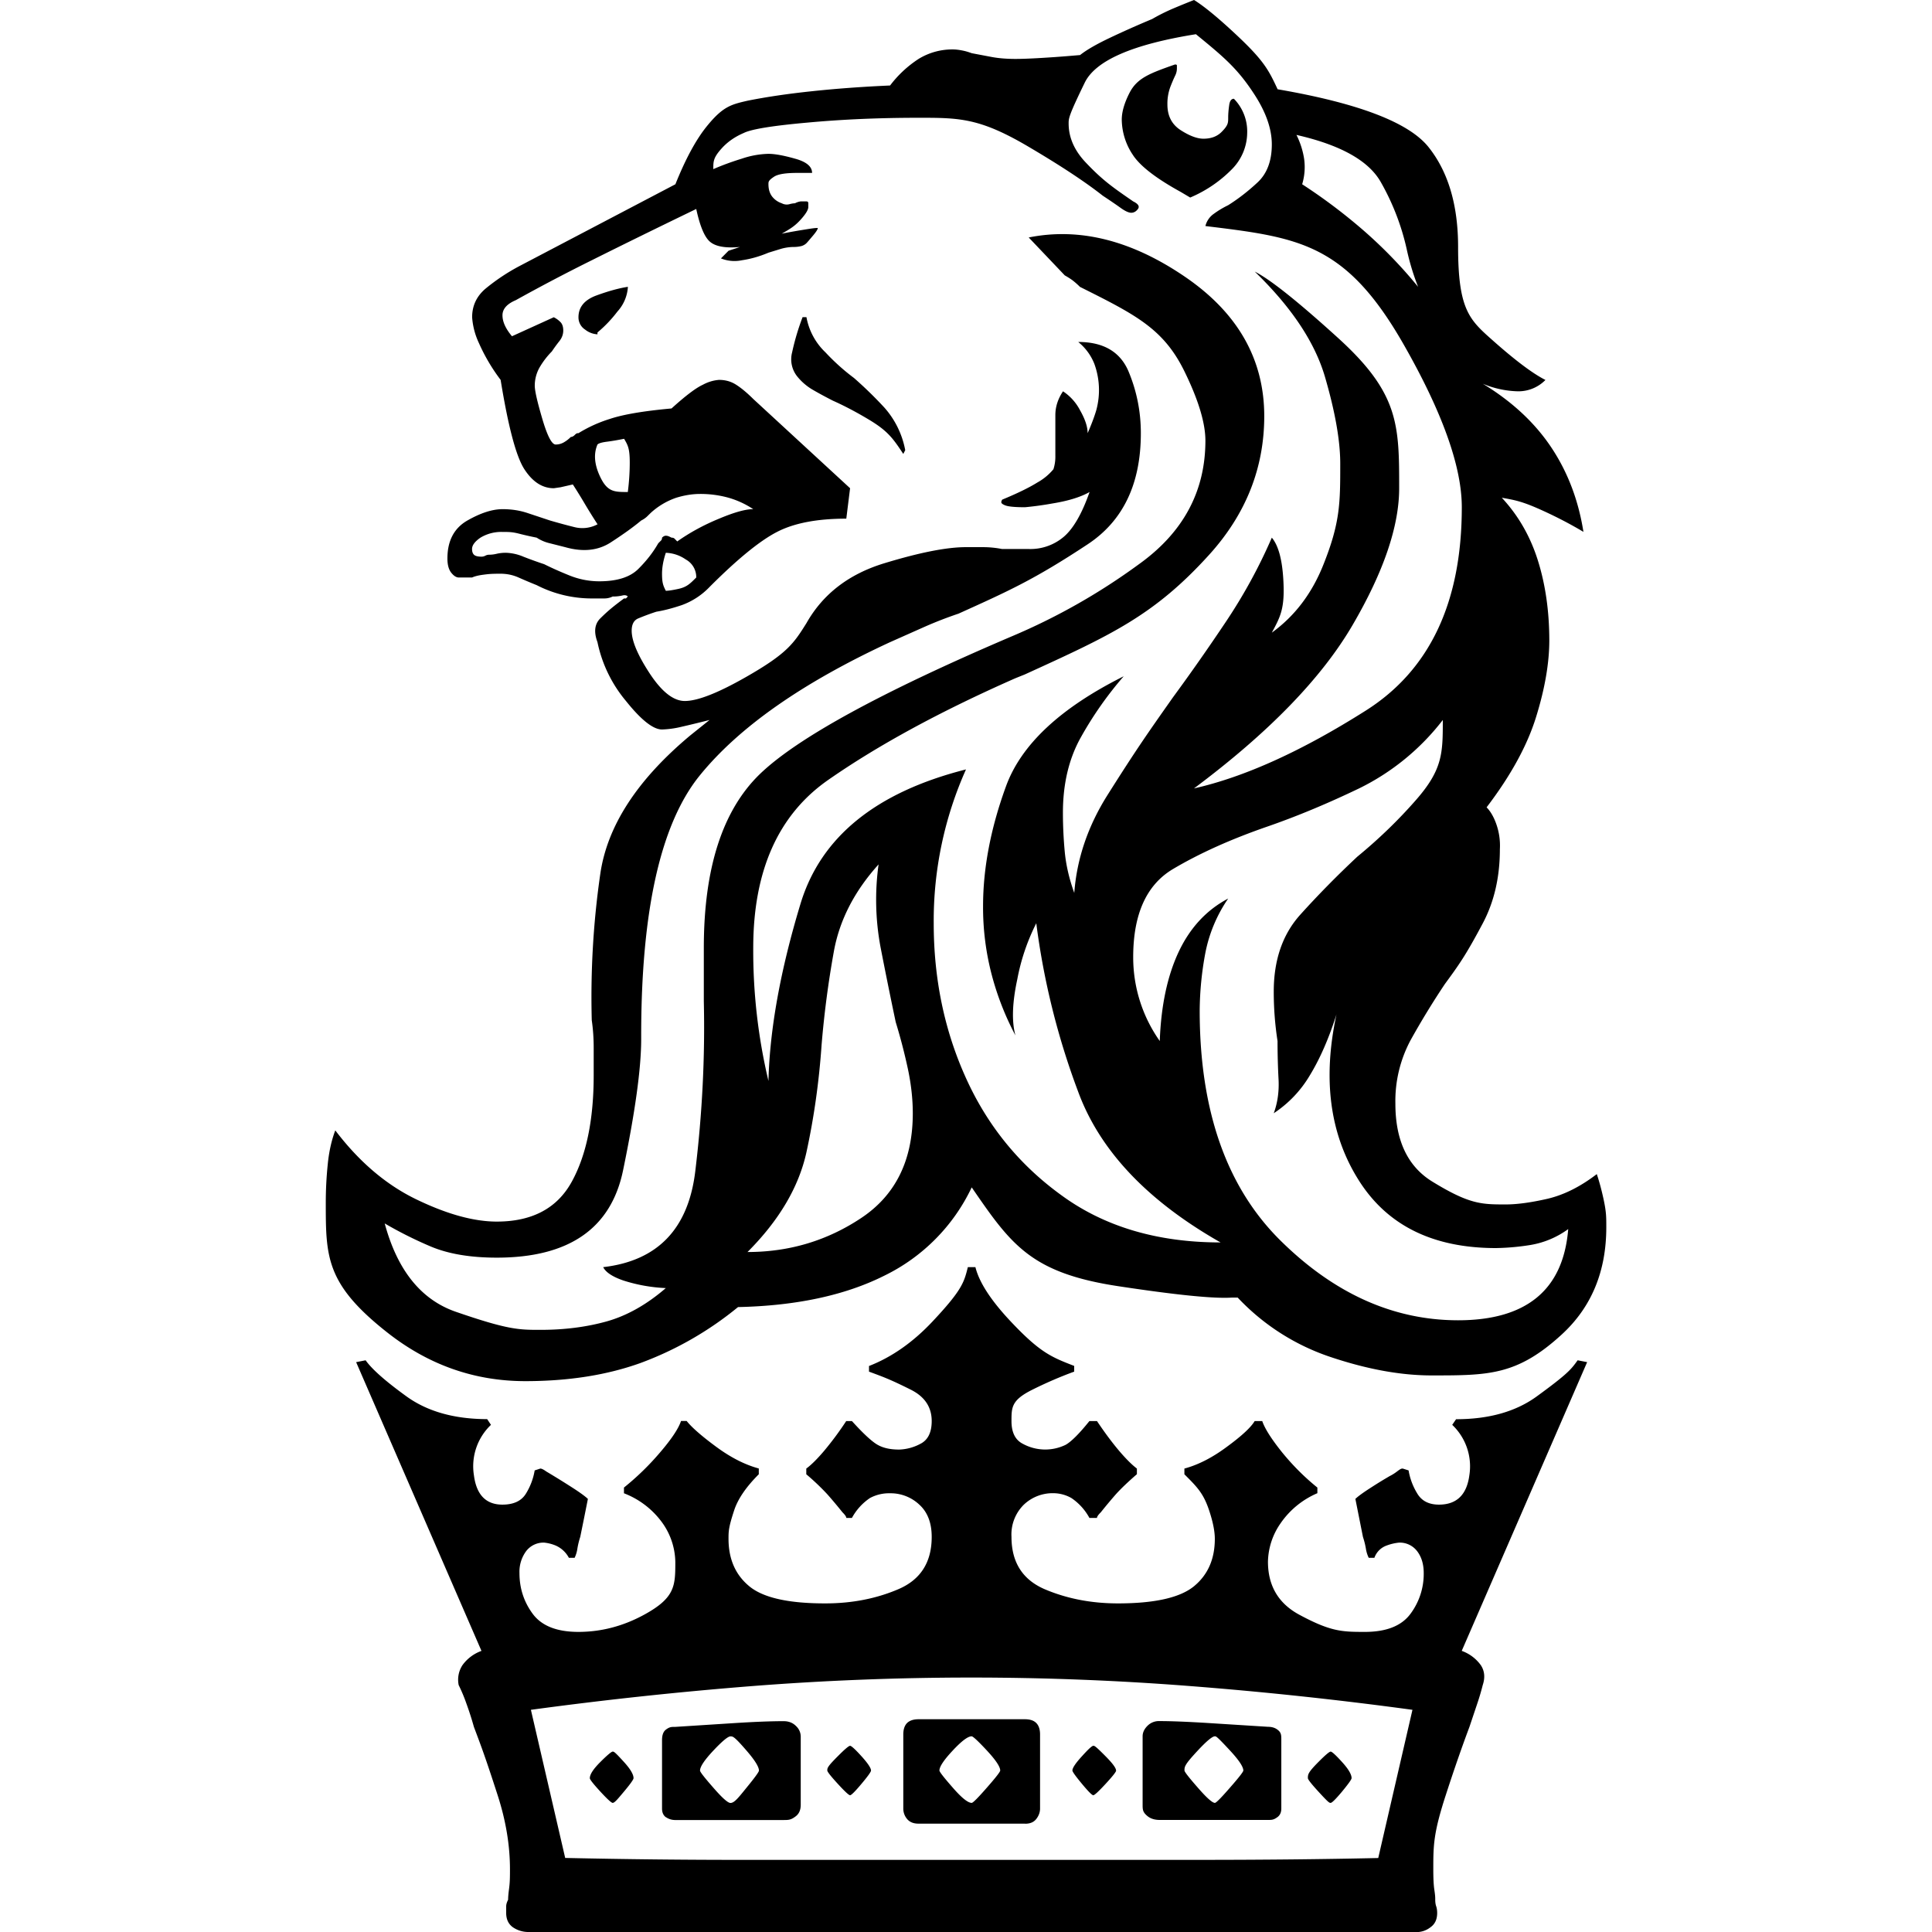 <svg xmlns="http://www.w3.org/2000/svg" width="1em" height="1em" viewBox="0 0 24 24"><path fill="currentColor" d="M16.543 16.862a2.8 2.8 0 0 1-1.168-.743h-.071q-.33.023-1.416-.142c-1.086-.165-1.33-.519-1.817-1.227a2.33 2.33 0 0 1-1.086 1.097q-.73.366-1.817.39a4.2 4.2 0 0 1-1.215.696q-.625.224-1.428.224q-.945 0-1.711-.602c-.766-.602-.767-.94-.767-1.616q0-.236.024-.472q.023-.237.094-.425q.448.59 1.015.861q.566.272.991.272q.66 0 .932-.496q.272-.495.272-1.321v-.342q0-.178-.024-.343q-.024-.92.106-1.817t1.121-1.723l.236-.189q-.189.048-.342.083a1.2 1.2 0 0 1-.248.035q-.165 0-.448-.354a1.66 1.66 0 0 1-.354-.731q-.071-.19.035-.295c.106-.105.17-.154.295-.248h.024l.023-.024q-.023-.024-.07-.012a.5.5 0 0 1-.118.012a.23.23 0 0 1-.107.024h-.13a1.5 1.5 0 0 1-.707-.165a7 7 0 0 1-.225-.095q-.105-.047-.224-.047c-.119 0-.15.004-.212.012s-.11.02-.142.035H5.7q-.047 0-.094-.059q-.048-.06-.048-.177q0-.33.248-.472q.247-.141.437-.141q.165 0 .307.047l.283.094q.165.048.307.083a.4.4 0 0 0 .283-.036a7 7 0 0 1-.154-.247a7 7 0 0 0-.153-.248l-.153.035l-.083.012q-.213 0-.366-.236q-.153-.235-.295-1.11a2.3 2.3 0 0 1-.271-.46a.9.9 0 0 1-.083-.318q0-.213.165-.354a2.5 2.5 0 0 1 .425-.283L8.39 2.289q.189-.472.39-.72c.201-.248.303-.271.507-.318q.354-.071.802-.118q.45-.048.968-.071a1.4 1.4 0 0 1 .354-.33a.8.8 0 0 1 .425-.118q.047 0 .106.011c.059.011.083.02.13.036l.248.047q.129.024.295.024q.117 0 .318-.012c.201-.012.295-.02.484-.036q.118-.094.366-.212t.53-.236q.12-.07.26-.13q.142-.06.26-.106q.19.118.53.437c.34.319.398.436.508.672q1.511.26 1.876.72q.366.46.366 1.239c0 .779.142.905.425 1.156q.425.378.66.496a.47.47 0 0 1-.341.141a1.2 1.2 0 0 1-.437-.094q.543.33.85.79t.4 1.05q-.235-.14-.495-.259c-.26-.119-.346-.134-.519-.165q.307.33.448.779t.142.991q0 .425-.165.956t-.614 1.12q.071.072.118.201a.8.8 0 0 1 .047.319q0 .52-.212.92c-.212.4-.299.52-.472.756a10 10 0 0 0-.425.696a1.6 1.6 0 0 0-.189.79q0 .686.46.968c.46.282.61.283.91.283q.211 0 .518-.07q.308-.072.614-.307q.047.141.083.307c.036.166.035.228.035.354q0 .825-.555 1.333c-.555.508-.908.507-1.616.507q-.566 0-1.24-.224m1.616 3.646a.5.5 0 0 1 .236.177q.071.107.024.248a3 3 0 0 1-.07.236l-.095.283q-.142.378-.295.85c-.153.472-.154.621-.154.92q0 .165.012.247c.012.082.012.098.012.13s.004.059.012.082s.012.052.012.083q0 .119-.083.177a.28.28 0 0 1-.2.059H6.571a.34.34 0 0 1-.2-.059q-.083-.06-.083-.177v-.083q0-.035.024-.082q0-.048.011-.13c.011-.082.012-.138.012-.248q0-.447-.153-.92c-.153-.473-.2-.597-.295-.849a4 4 0 0 0-.095-.295a2 2 0 0 0-.094-.224a.33.33 0 0 1 .047-.248a.5.5 0 0 1 .236-.177l-1.557-3.587l.118-.023q.117.166.507.448t1.003.283l.047.071a.71.71 0 0 0-.212.625q.047.366.354.366q.212 0 .295-.141a.8.8 0 0 0 .106-.284l.07-.023q.024 0 .072.035a11 11 0 0 1 .342.212q.129.084.177.13l-.047.236l-.048.236a1 1 0 0 0-.035.142a.4.4 0 0 1-.035.118h-.071a.34.34 0 0 0-.165-.153a.5.5 0 0 0-.142-.036a.27.27 0 0 0-.224.106a.43.43 0 0 0-.083.272q0 .284.165.507q.166.224.567.224q.424 0 .814-.212c.39-.212.39-.362.39-.66a.86.86 0 0 0-.154-.473a1.05 1.05 0 0 0-.484-.377v-.071a3.3 3.3 0 0 0 .449-.437q.212-.247.26-.39h.07q.095.12.366.32t.53.27v.072q-.236.235-.306.448c-.07.213-.07.26-.07.354q0 .377.259.59t.944.212q.495 0 .908-.177t.413-.649q0-.26-.153-.4a.52.52 0 0 0-.366-.142a.5.5 0 0 0-.248.059a.7.7 0 0 0-.224.247h-.07q0-.023-.048-.07a6 6 0 0 0-.189-.225a3 3 0 0 0-.26-.247v-.071q.095-.07.225-.224a4 4 0 0 0 .271-.366h.071q.213.235.319.295q.105.06.271.059a.6.6 0 0 0 .26-.071q.141-.071.141-.283q0-.26-.26-.39c-.26-.13-.346-.16-.519-.224v-.07q.426-.166.791-.555c.365-.389.39-.484.437-.673h.094q.07.283.437.673c.367.39.507.444.79.554v.071q-.26.095-.519.224c-.259.129-.26.217-.26.39q0 .212.142.283a.58.58 0 0 0 .531.012q.106-.06.295-.295h.094q.142.212.272.366q.13.153.224.224v.07q-.165.143-.26.248a6 6 0 0 0-.188.225q-.048.047-.048.07h-.094a.7.7 0 0 0-.224-.247a.46.46 0 0 0-.224-.06a.52.52 0 0 0-.366.142a.52.52 0 0 0-.154.401q0 .472.413.65q.414.176.909.176q.683 0 .944-.212q.26-.213.26-.59q0-.141-.071-.354c-.071-.213-.15-.291-.307-.448v-.071q.26-.07.53-.272q.273-.2.343-.318h.094q.048.141.248.39q.201.246.437.436v.07a1.06 1.06 0 0 0-.46.378a.86.86 0 0 0-.154.472q0 .45.39.66c.39.21.53.213.814.213q.4 0 .566-.224a.83.83 0 0 0 .165-.507q0-.165-.082-.272a.27.27 0 0 0-.224-.106a.6.6 0 0 0-.154.036a.25.25 0 0 0-.153.153h-.07a.4.4 0 0 1-.036-.118a1 1 0 0 0-.036-.142l-.047-.236l-.047-.236q.047-.046.177-.13c.13-.084.169-.106.248-.153q.047-.023.094-.059c.047-.036.055-.035.07-.035l.072.023a.8.8 0 0 0 .106.284q.082.141.271.141q.33 0 .378-.366a.71.71 0 0 0-.213-.625l.048-.07q.613 0 1.003-.284c.39-.284.428-.338.507-.448l.118.023l-1.558 3.587zM5.345 15.482a5 5 0 0 1-.566-.284q.236.874.885 1.098c.649.224.782.224 1.05.224q.448 0 .826-.106q.377-.107.731-.413a2 2 0 0 1-.53-.095q-.201-.07-.248-.165q1.015-.118 1.144-1.192q.13-1.073.106-2.112v-.661q0-1.486.696-2.16q.697-.672 3.127-1.71a7.8 7.8 0 0 0 1.582-.897q.825-.59.826-1.534q0-.33-.26-.861c-.26-.531-.606-.704-1.298-1.05a1 1 0 0 0-.094-.083a1 1 0 0 0-.095-.06l-.448-.471q.944-.19 1.935.484q.99.672.991 1.734q0 .968-.684 1.723c-.684.755-1.22.999-2.29 1.487l-.117.047q-1.393.614-2.325 1.263t-.932 2.088a7 7 0 0 0 .189 1.652q.024-.967.4-2.207q.379-1.239 2.054-1.663a4.6 4.6 0 0 0-.401 1.911q0 1.04.401 1.924q.4.885 1.18 1.451q.803.59 1.982.59q-1.368-.778-1.77-1.876a9.3 9.3 0 0 1-.519-2.089a2.6 2.6 0 0 0-.236.697q-.094.437-.023.696a3.5 3.5 0 0 1-.295-.755a3.3 3.3 0 0 1-.107-.85q0-.708.284-1.487q.282-.779 1.463-1.369a4.5 4.5 0 0 0-.531.756q-.225.4-.224.944q0 .235.023.483q.024.248.118.508q.048-.637.413-1.216c.365-.579.515-.79.814-1.215q.33-.449.661-.944q.331-.496.566-1.038q.119.141.142.507c.023.366-.031.468-.142.673q.425-.307.638-.838c.213-.531.212-.775.212-1.263q0-.424-.189-1.074q-.189-.648-.873-1.31q.284.142 1.038.827c.754.685.756 1.077.756 1.864q0 .708-.579 1.7q-.578.99-1.97 2.029q.944-.213 2.136-.968q1.191-.755 1.191-2.525q0-.755-.72-2.018c-.72-1.263-1.301-1.333-2.465-1.475a.26.26 0 0 1 .106-.153q.082-.06.177-.106q.188-.118.365-.283t.177-.472q0-.285-.212-.614c-.212-.329-.385-.472-.731-.755q-1.18.189-1.381.602c-.201.413-.2.444-.2.507q0 .26.212.484c.212.224.338.31.59.484q.094.046.059.094q-.035.047-.083.047q-.047 0-.13-.059q-.083-.06-.224-.153q-.33-.26-.932-.614c-.602-.354-.854-.354-1.357-.354q-.732 0-1.38.06q-.65.058-.791.129q-.164.07-.272.189c-.108.119-.106.165-.106.26q.165-.072.354-.13a1.1 1.1 0 0 1 .33-.06q.12 0 .331.06q.212.058.212.177H9.9q-.213 0-.284.047c-.071.047-.07.063-.07.094q0 .094.047.154a.25.25 0 0 0 .118.082a.13.13 0 0 0 .094.012a.3.3 0 0 1 .071-.012a.2.2 0 0 1 .07-.023h.072q.023 0 .023.023v.047q0 .048-.082.142c-.082.094-.138.126-.248.189q.118-.024.26-.047c.142-.023.157-.024.188-.024q0 .024-.059.094c-.059.07-.067.079-.082.095a.15.15 0 0 1-.06.035a.4.4 0 0 1-.106.012a.6.6 0 0 0-.153.024l-.153.047q-.165.07-.33.094a.45.45 0 0 1-.26-.023l.094-.095l.142-.047q-.26.024-.366-.06q-.106-.082-.177-.412q-.732.354-1.298.637a23 23 0 0 0-.944.496q-.165.07-.165.188q0 .12.118.26l.519-.236a.3.3 0 0 1 .083.06q.035.035.035.105t-.047.13q-.048.06-.095.13a1 1 0 0 0-.153.2a.46.46 0 0 0-.059.225q0 .094.094.413t.166.318a.2.2 0 0 0 .094-.023a.4.4 0 0 0 .094-.071q.024 0 .048-.024c.024-.024.031-.023.047-.023a1.7 1.7 0 0 1 .39-.177q.247-.083.766-.13q.26-.236.39-.295a.5.5 0 0 1 .2-.06q.119 0 .212.06q.095.06.213.177l1.203 1.109l-.047.378q-.543 0-.861.165q-.32.165-.838.684a.9.9 0 0 1-.342.224q-.177.06-.319.083a3 3 0 0 0-.224.083q-.082.034-.082.153q0 .189.224.531q.225.342.436.342q.237 0 .755-.295c.518-.295.598-.42.756-.672q.307-.543.967-.744t1.015-.2h.212q.118 0 .236.023h.332a.64.64 0 0 0 .436-.153q.178-.153.319-.555q-.165.094-.46.142a4 4 0 0 1-.342.047q-.19 0-.248-.024c-.058-.024-.051-.039-.036-.07q.285-.118.437-.213a.7.7 0 0 0 .2-.165a.5.5 0 0 0 .024-.165v-.508q0-.153.095-.295a.63.63 0 0 1 .212.236q.094.165.094.284q.072-.165.107-.284a.95.95 0 0 0-.024-.578a.66.66 0 0 0-.2-.271q.47 0 .625.366q.153.366.153.767q0 .944-.66 1.38c-.66.436-.976.578-1.605.862a5 5 0 0 0-.425.165l-.425.189q-1.63.754-2.361 1.652q-.731.896-.731 3.233v.047q0 .543-.225 1.629q-.224 1.085-1.569 1.085q-.496 0-.826-.141m2.867-8.768q.012-.012.012-.035q.024-.024.047-.024c.023 0 .04.008.071.024q.024 0 .036.011l.035.036q.235-.166.52-.283q.283-.119.424-.118a1.1 1.1 0 0 0-.307-.142a1.3 1.3 0 0 0-.354-.047q-.141 0-.295.047a.9.9 0 0 0-.318.189l-.048.047a.3.3 0 0 1-.07.047q-.142.119-.378.272t-.566.059l-.19-.048a.5.5 0 0 1-.164-.07q-.12-.024-.213-.048c-.093-.024-.134-.023-.212-.023a.5.5 0 0 0-.272.07q-.106.072-.106.142q0 .048.024.071q.024.024.094.024a.1.1 0 0 0 .047-.012a.1.1 0 0 1 .048-.012a.4.4 0 0 0 .094-.012a.5.5 0 0 1 .118-.012a.6.6 0 0 1 .212.048q.119.047.26.094q.14.07.319.142q.177.07.365.07q.33 0 .484-.153t.248-.319zm3.859 16.39h2.773q1.261 0 2.277-.023l.425-1.841a48 48 0 0 0-2.761-.295a35 35 0 0 0-5.44 0a49 49 0 0 0-2.75.295l.426 1.84a99 99 0 0 0 2.277.024zM7.41 3.67q.225-.082.39-.107a.5.5 0 0 1-.13.307a1.6 1.6 0 0 1-.248.26v.023a.27.27 0 0 1-.154-.059a.18.18 0 0 1-.082-.153q0-.189.224-.271m-.083 18.42q0 .023.13.165q.13.141.154.141c.024 0 .062-.047.141-.141s.118-.15.118-.166q0-.07-.118-.2c-.118-.13-.126-.13-.141-.13s-.067.043-.154.13q-.13.13-.13.2zm.095-16.568q-.071.165.023.378c.094.213.181.212.354.212q.024-.189.024-.366c0-.177-.024-.216-.07-.295q-.12.024-.213.036q-.095.012-.118.035m1.227 1.652a.25.25 0 0 0-.13-.224a.46.46 0 0 0-.248-.083q-.047.142-.047.26c0 .118.016.15.047.212q.048 0 .154-.023c.106-.023.145-.063.224-.142m-.378 15.4q-.047-.036-.047-.107v-.85q0-.094.047-.13c.047-.036.071-.035.118-.035l.732-.047q.378-.024.613-.024q.095 0 .154.06a.18.18 0 0 1 .059.13v.849q0 .094-.06.141c-.06.047-.09.048-.153.048H8.39a.2.2 0 0 1-.118-.036zm.425-.579q0 .024.165.212q.165.19.213.19c.048 0 .098-.064.2-.19q.154-.188.154-.212q0-.07-.154-.248c-.154-.178-.169-.177-.2-.177s-.103.06-.213.177s-.165.2-.165.248m2.584-8.708a7 7 0 0 0-.153-.59q-.095-.449-.189-.933a3.2 3.2 0 0 1-.024-1.026q-.447.495-.554 1.073q-.105.579-.154 1.17q-.047.683-.188 1.332q-.143.65-.732 1.24q.78 0 1.416-.425q.637-.426.637-1.298q0-.26-.059-.543M9.97 3.94a3 3 0 0 0-.13.437a.34.34 0 0 0 .06.295a.7.7 0 0 0 .188.165q.12.07.26.141q.213.095.448.236c.235.141.3.236.425.425l.024-.047a1.1 1.1 0 0 0-.26-.53a5 5 0 0 0-.377-.367q-.189-.141-.354-.318a.8.8 0 0 1-.236-.437zm.307 18.054q0 .023.13.165t.153.142t.142-.142t.118-.165q0-.046-.118-.177q-.118-.13-.142-.13t-.153.13c-.13.13-.13.146-.13.177m2.455.66H11.41q-.094 0-.142-.058a.2.2 0 0 1-.047-.13v-.92q0-.094.047-.142q.049-.047.142-.047h1.322q.095 0 .141.047q.047.048.047.142v.92q0 .07-.047.13q-.046.06-.141.059zm-1.062-.66q0 .024.165.212q.165.19.236.19q.023 0 .189-.19q.165-.188.165-.212q0-.07-.165-.248q-.165-.177-.19-.177q-.07 0-.235.177q-.165.176-.165.248m2.194 0q0-.046-.13-.177c-.13-.131-.137-.13-.153-.13q-.024 0-.141.13q-.119.13-.118.177q0 .023.118.165t.141.142t.154-.142t.13-.165zm.2-20.083a.8.8 0 0 1-.129-.425q0-.143.095-.33c.095-.187.251-.244.566-.355q.024 0 .024.012V.85a.2.2 0 0 1-.024.094a2 2 0 0 0-.06.142a.6.6 0 0 0-.034.212q0 .213.165.319t.283.106q.141 0 .224-.083c.083-.083.083-.114.083-.177q0-.07.012-.153q.01-.083.059-.083a.58.58 0 0 1 .165.425a.65.65 0 0 1-.177.437a1.6 1.6 0 0 1-.531.365l-.118-.07q-.473-.26-.602-.472zm2.821 7.882q-.589.283-1.133.472q-.684.236-1.18.53t-.495 1.098a1.8 1.8 0 0 0 .33 1.039q.024-.66.236-1.11q.212-.448.614-.66a1.8 1.8 0 0 0-.283.672a4 4 0 0 0-.071.72q0 1.864 1.003 2.856q1.002.99 2.206.991q.637 0 .98-.283t.389-.85a1.1 1.1 0 0 1-.484.2a3 3 0 0 1-.413.036q-1.18 0-1.71-.85q-.532-.849-.272-2.052q-.142.447-.33.755a1.44 1.44 0 0 1-.449.472q.07-.19.06-.413a9 9 0 0 1-.013-.484a4 4 0 0 1-.047-.614q0-.59.33-.956t.708-.72q.402-.33.732-.708c.33-.378.33-.582.33-.99a2.95 2.95 0 0 1-1.038.849m-2.478 12.815q-.095 0-.153-.048c-.058-.048-.06-.078-.06-.141v-.85q0-.07.06-.13a.2.2 0 0 1 .153-.059q.213 0 .602.024l.743.047q.071 0 .118.036c.047.036.047.067.047.13v.849q0 .071-.047.106c-.047.035-.07.036-.118.036zm.307-.614q0 .024.165.212q.165.19.213.19q.023 0 .188-.19q.165-.188.165-.212q0-.07-.165-.248c-.165-.178-.173-.177-.188-.177q-.048 0-.213.177c-.165.177-.165.2-.165.248M16.2 1.971a.74.74 0 0 1-.024.318q.401.26.767.578q.366.32.673.696a3 3 0 0 1-.142-.471a3 3 0 0 0-.319-.826q-.224-.402-1.05-.59a1 1 0 0 1 .095.295m.59 20.118q0-.07-.118-.2t-.142-.13t-.153.13c-.129.13-.13.153-.13.2q0 .024.13.166c.13.142.137.141.153.141q.024 0 .142-.141q.117-.142.118-.166"/></svg>